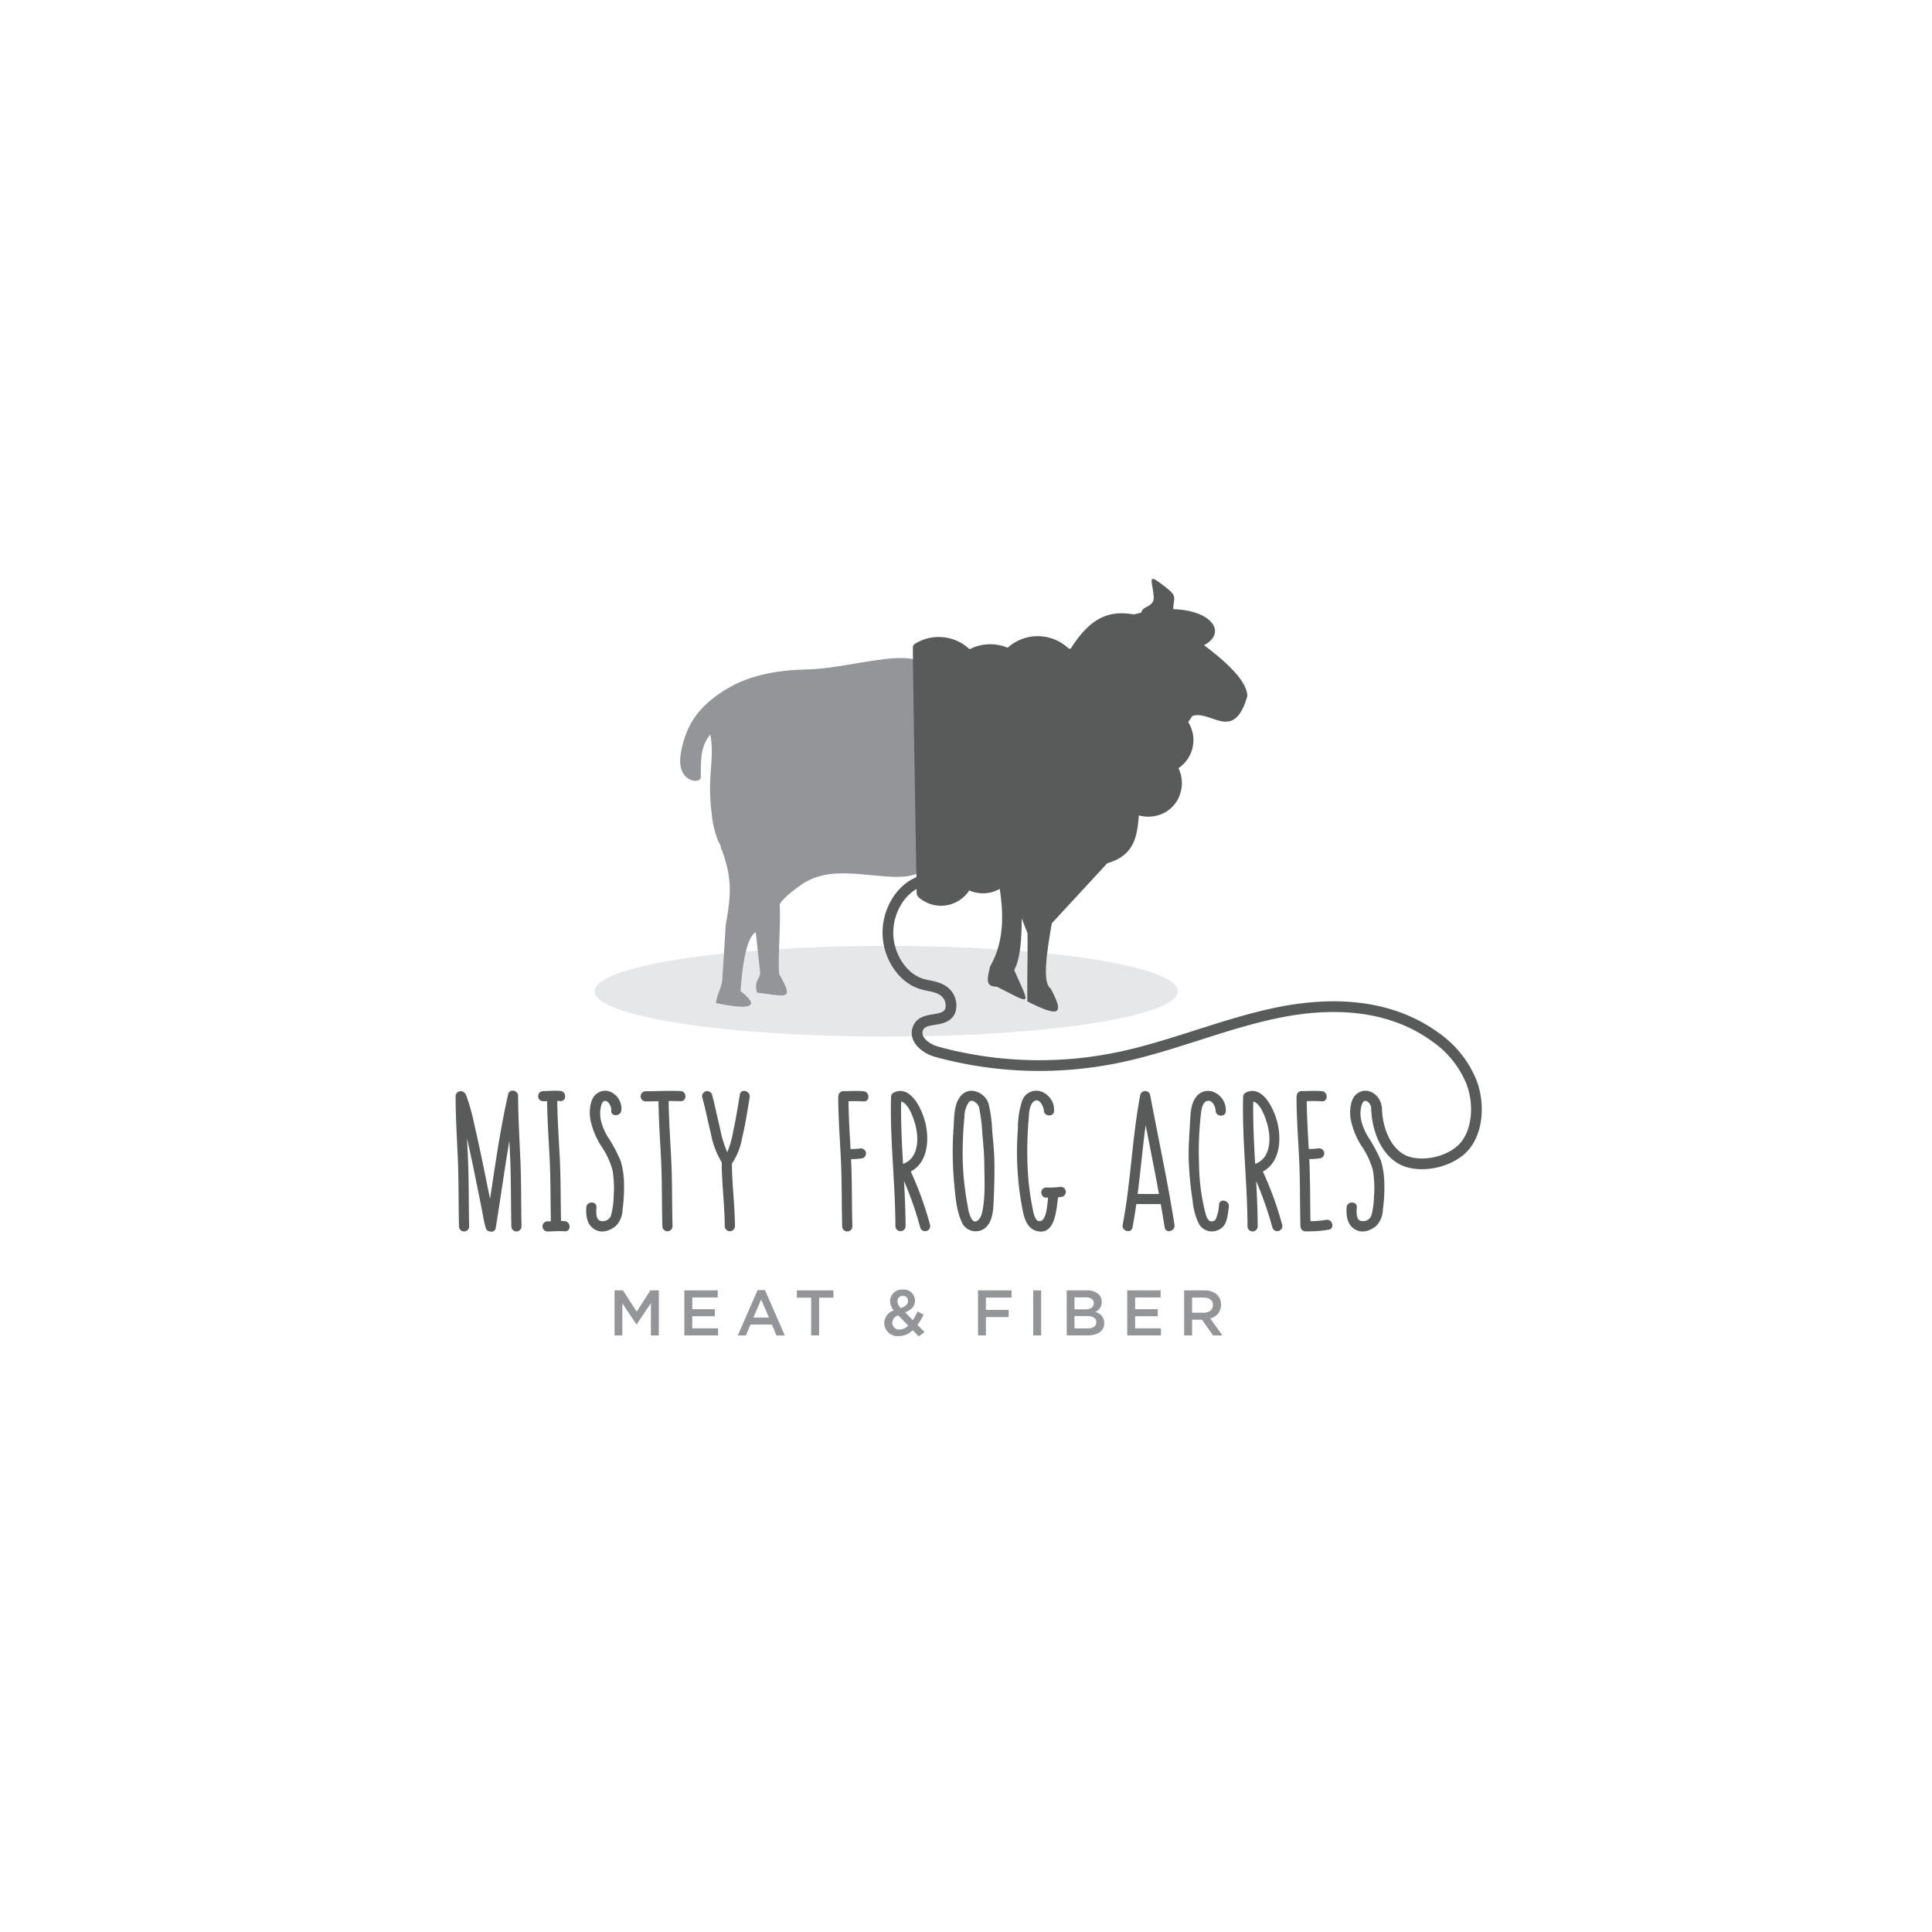 <?xml version="1.0" encoding="UTF-8"?> <svg xmlns="http://www.w3.org/2000/svg" xmlns:xlink="http://www.w3.org/1999/xlink" width="5in" height="5in" viewBox="0 0 360 360"><defs><clipPath id="a"><rect width="360" height="360" fill="none"></rect></clipPath></defs><g clip-path="url(#a)"><g clip-path="url(#a)"><path d="M219.476,184.7c0,4.667-24.332,8.451-54.349,8.451s-54.347-3.784-54.347-8.451,24.332-8.45,54.347-8.45,54.349,3.783,54.349,8.45" fill="#e6e7e8"></path><path d="M166.739,122.649c-1.215.068-2.342.227-3.094.326-4.7.617-8.87,1.669-13.649,1.784-5.317.128-10.7,1.073-15.276,4.044s-6.939,6.25-7.864,11.622c-.943,5.488,3.942,5.822,3.724,4.272.047-2.743-.147-5.578,1.776-7.814.617,3.161.019,6.16-.044,9.326a35.649,35.649,0,0,0,.294,5.316,18.358,18.358,0,0,0,1.189,5.135,10.4,10.4,0,0,1,.475.951c.094.286.044.532.254.794,1.742,4.912,1.846,7.794.709,13.9q-.318,5.087-.64,10.173c-.1,1.541-1.059,2.9-1.157,4.44,6.183,1.273,8.494.814,4.552-2.235.42-5.876,1.255-10,2.831-11q.407,3.7.815,7.407c.141,1.294-1.264,1.553-.565,3.881,5.621.631,6.981,1.6,4.094-3.508-.207-4.018.329-8.766.123-12.782-.048-.931,3.73-3.679,4.6-4.2,4.034-2.421,8.645-1.736,13.1-1.351,3.674.318,10,1.182,10.175-3.839.072-2.124-.008-4.265-.017-6.389-.031-7.531-.093-15.062-.093-22.593a33.207,33.207,0,0,0,0-4.987c-.4-2.51-3.58-2.823-6.311-2.671" fill="#939598" fill-rule="evenodd"></path><path d="M257.307,216.281a27.561,27.561,0,0,0-2.48-4.592c-1-1.8-1.7-3.726-1.1-5.778.505-1.726,1.953-.194,1.833.979-.124,1.215,1.771,1.2,1.9,0,.256-2.519-2.529-4.784-4.712-3.008-1.165.947-1.275,3.18-1.093,4.521a14.32,14.32,0,0,0,2.088,5.2,14.66,14.66,0,0,1,2.074,4.46,20.076,20.076,0,0,1,.206,4.886,14.86,14.86,0,0,1-.5,3.581,1.638,1.638,0,0,1-2.134.9c-.744-.389-.614-1.772-.567-2.449.084-1.219-1.811-1.211-1.9,0-.094,1.382.073,3.024,1.278,3.914,1.375,1.017,2.944.555,4.19-.419a4.5,4.5,0,0,0,1.289-3.1,29.183,29.183,0,0,0,.275-4.567,15.444,15.444,0,0,0-.641-4.519" fill="#595a5a"></path><path d="M137.859,203.963c-.379,2.312-.75,4.626-1.252,6.916a16.819,16.819,0,0,1-1.1,3.824,21.263,21.263,0,0,1-1.332-4.432c-.533-2.094-.923-4.226-1.5-6.308a.948.948,0,0,0-1.826.5c.611,2.182,1.024,4.416,1.582,6.612a16.186,16.186,0,0,0,2.068,5.536,1.059,1.059,0,0,0-.016.163c.023,3.922.546,7.82.568,11.742a.948.948,0,0,0,1.894,0c-.022-3.908-.541-7.792-.567-11.7a12.085,12.085,0,0,0,1.893-4.732c.617-2.508,1-5.075,1.415-7.622.2-1.194-1.629-1.706-1.826-.5" fill="#595a5a"></path><path d="M126.809,203.306c-2.179-.095-4.353.026-6.53.034a.948.948,0,0,0,0,1.894c.806,0,1.613-.021,2.42-.039.043,3.557.291,7.117.471,10.668.215,4.215.134,8.445.254,12.664a.948.948,0,0,0,1.894,0c-.12-4.219-.041-8.449-.254-12.664-.179-3.561-.43-7.13-.472-10.7.738,0,1.478,0,2.217.034,1.222.053,1.216-1.841,0-1.894" fill="#595a5a"></path><path d="M115.634,216.281a27.566,27.566,0,0,0-2.481-4.592c-1-1.8-1.7-3.726-1.1-5.778.5-1.726,1.953-.194,1.833.979-.124,1.215,1.771,1.2,1.894,0,.257-2.519-2.528-4.784-4.711-3.008-1.165.947-1.275,3.18-1.094,4.521a14.322,14.322,0,0,0,2.089,5.2,14.66,14.66,0,0,1,2.074,4.46,20.076,20.076,0,0,1,.206,4.886,14.91,14.91,0,0,1-.5,3.581,1.637,1.637,0,0,1-2.133.9c-.744-.389-.614-1.772-.568-2.449.084-1.219-1.81-1.211-1.894,0-.095,1.382.073,3.024,1.277,3.914,1.376,1.017,2.945.555,4.19-.419a4.5,4.5,0,0,0,1.289-3.1,29.183,29.183,0,0,0,.275-4.567,15.409,15.409,0,0,0-.64-4.519" fill="#595a5a"></path><path d="M238.922,228.257a61.91,61.91,0,0,0-3.606-9.96c3.026-1.607,3.47-5.49,2.8-8.719-.473-2.3-2.537-7.388-5.782-6.085a1.049,1.049,0,0,0-.212.116.885.885,0,0,0-.483.8c-.212,8.048.8,16.059.816,24.1a.948.948,0,0,0,1.9,0c-.008-2.818-.137-5.631-.291-8.444a64.4,64.4,0,0,1,3.034,8.7.948.948,0,0,0,1.826-.5m-2.629-18.176c.556,2.473.32,5.835-2.413,6.782-.221-3.868-.421-7.736-.358-11.612,1.526.316,2.524,3.727,2.771,4.83" fill="#595a5a"></path><path d="M173.307,228.257a62,62,0,0,0-3.6-9.96c3.026-1.607,3.469-5.49,2.8-8.719-.473-2.3-2.537-7.388-5.782-6.085a1.049,1.049,0,0,0-.212.116.885.885,0,0,0-.483.8c-.212,8.048.8,16.059.817,24.1a.948.948,0,0,0,1.894,0c-.007-2.818-.136-5.631-.291-8.444a64.261,64.261,0,0,1,3.034,8.7.948.948,0,0,0,1.826-.5m-2.629-18.176c.556,2.473.32,5.835-2.413,6.782-.221-3.868-.421-7.736-.358-11.612,1.526.316,2.524,3.727,2.771,4.83" fill="#595a5a"></path><path d="M185.3,216.942c-.012-2.056-.221-4.119-.415-6.164a26.1,26.1,0,0,0-.689-5.156c-.582-1.874-3.179-3.2-4.822-1.761s-1.561,4.146-1.68,6.147a63.714,63.714,0,0,0,.061,10.038c.234,2.427.372,5.266,1.393,7.53a2.819,2.819,0,0,0,4.755.92c1.2-1.345,1.2-3.586,1.273-5.288.086-2.084.146-4.18.124-6.266M182.93,226.2c-.2.79-1.092,2.062-1.844,1a5.885,5.885,0,0,1-.722-2.232,53.939,53.939,0,0,1-.985-9.263,67.988,67.988,0,0,1,.333-7.562,4.8,4.8,0,0,1,.84-2.794c.625-.684,1.708.338,1.867.941a31.581,31.581,0,0,1,.63,5.069c.173,1.854.351,3.724.361,5.588.033,2.993.231,6.5-.48,9.253" fill="#595a5a"></path><path d="M96.957,215.9c-.168-3.88-.4-7.769-.414-11.655,0-.041-.008-.075-.012-.114-.04-.985-1.6-1.326-1.848-.231-1.464,6.441-2.378,12.982-3.371,19.508q-.62-3.07-1.248-6.14c-.54-2.608-1.095-5.214-1.7-7.807a37.463,37.463,0,0,0-1.515-5.419,1.013,1.013,0,0,0-.244-.361.961.961,0,0,0-1.711.564c.01,3.823.238,7.648.406,11.465.187,4.279.122,8.568.227,12.851a.948.948,0,0,0,1.894,0c-.1-4.219-.037-8.444-.22-12.661-.054-1.27-.116-2.541-.176-3.812.405,1.8.787,3.608,1.163,5.415.508,2.449,1,4.9,1.494,7.352.263,1.312.458,2.672.837,3.958a.883.883,0,0,0,.873.662.773.773,0,0,0,.98-.662c.891-5.407,1.618-10.844,2.542-16.245q.075,1.572.146,3.142c.187,4.279.123,8.568.227,12.851a.948.948,0,0,0,1.894,0c-.1-4.219-.036-8.444-.219-12.661" fill="#595a5a"></path><path d="M105.225,227.542c-.229-.02-.457-.029-.686-.032-.085-3.891-.035-7.79-.231-11.676-.179-3.561-.43-7.128-.472-10.693.188,0,.374.013.563.029,1.217.106,1.206-1.788,0-1.894-1.077-.093-2.145.026-3.222.035a.948.948,0,0,0,0,1.894c.256,0,.511-.011.766-.021.044,3.551.291,7.1.471,10.65.2,3.9.147,7.818.233,11.726-.214.008-.429.015-.643.017a.947.947,0,0,0,0,1.893c1.077-.009,2.145-.128,3.221-.034,1.218.106,1.207-1.789,0-1.894" fill="#595a5a"></path><path d="M198.565,221.837a.966.966,0,0,0-1.165-.662,15.12,15.12,0,0,1-2.463.093.948.948,0,0,0,0,1.894h.348c-.134,1.7-.375,4.554-1.673,4.373-.865-.121-1.071-1.762-1.211-2.422a50.462,50.462,0,0,1-.791-5.544,67.538,67.538,0,0,1,.057-10.906c.065-1.017.084-2.835,1.039-3.48,1-.677,1.775,1.085,1.805,1.749.057,1.216,1.951,1.221,1.9,0a3.627,3.627,0,0,0-2.679-3.622,2.8,2.8,0,0,0-3.285,1.844,16.483,16.483,0,0,0-.778,5.251,53.572,53.572,0,0,0,.013,8.73,51.478,51.478,0,0,0,.987,6.892c.312,1.408.936,2.909,2.445,3.334,3.471.977,3.722-3.854,4.034-6.254.255-.024.509-.058.761-.1a.952.952,0,0,0,.661-1.165" fill="#595a5a"></path><path d="M160.905,205.23c1.217.1,1.207-1.79,0-1.894-1.254-.108-2.509-.017-3.765-.01a.884.884,0,0,0-.9.791,1,1,0,0,0-.045.289c.013,3.815.287,7.634.482,11.443.213,4.215.133,8.445.252,12.664a.948.948,0,0,0,1.9,0c-.119-4.171-.045-8.352-.248-12.52a16.712,16.712,0,0,0,2.093-.151.948.948,0,0,0,.662-1.164.971.971,0,0,0-1.165-.662,12.054,12.054,0,0,1-1.689.089c-.163-2.965-.341-5.934-.379-8.9a25.07,25.07,0,0,1,2.809.027" fill="#595a5a"></path><path d="M247.085,227.305a16.511,16.511,0,0,1-2.894.24c-.085-3.855-.037-7.717-.225-11.568a16.525,16.525,0,0,0,2.093-.151.949.949,0,0,0,.662-1.165.971.971,0,0,0-1.165-.661,12.054,12.054,0,0,1-1.689.089c-.163-2.965-.342-5.934-.379-8.9a25.07,25.07,0,0,1,2.809.027c1.217.1,1.207-1.79,0-1.894-1.254-.108-2.509-.017-3.765-.01a.883.883,0,0,0-.9.791.966.966,0,0,0-.044.288c.012,3.816.286,7.634.48,11.443.214,4.216.134,8.446.253,12.664a.94.94,0,0,0,.159.506l.007.011a.487.487,0,0,0,.037.052.859.859,0,0,0,.745.379,23.147,23.147,0,0,0,4.321-.313c1.2-.228.69-2.053-.5-1.826" fill="#595a5a"></path><path d="M228.408,206.971a3.631,3.631,0,0,0-2.31-3.512,2.758,2.758,0,0,0-3.319,1.083c-.933,1.258-.95,3.218-1.037,4.708-.136,2.3-.308,4.572-.243,6.88a62.925,62.925,0,0,0,.728,7.579,12.077,12.077,0,0,0,1.226,4.438,2.8,2.8,0,0,0,3.83.9c1.452-.739,1.476-2.771,1.693-4.139.191-1.195-1.634-1.707-1.826-.5a7.788,7.788,0,0,1-.64,2.825.929.929,0,0,1-1.177.236,2.478,2.478,0,0,1-.673-1.255A37.734,37.734,0,0,1,223.428,217a61.232,61.232,0,0,1,.314-9.152c.075-.77.229-2.472,1.174-2.7,1.03-.246,1.563,1.07,1.6,1.823.056,1.216,1.951,1.221,1.894,0" fill="#595a5a"></path><path d="M218.849,228.221c-1.279-8.123-3.026-16.162-4.546-24.241a.953.953,0,0,0-1.826,0c-1.526,8.02-1.756,16.222-3.282,24.241-.227,1.193,1.6,1.7,1.826.5.276-1.447.508-2.9.714-4.355h4.556c.255,1.449.5,2.9.732,4.355.19,1.2,2.014.69,1.826-.5m-6.86-5.745c.543-4.265.914-8.554,1.488-12.814.839,4.269,1.7,8.534,2.478,12.814Z" fill="#595a5a"></path><path d="M224.348,120.229c4.34-2.324,1.48-6.522-5.733-6.719h0c.047-2.307.963-2.27-1.648-4.28-3.286-2.534-2.305-1.318-2,1.809.214,2.21-2.052,1.73-2.315,3.117-.437.1-.879.209-1.331.334-3.793-.6-7.63-.3-11.785,6.35l-.362.048a8.366,8.366,0,0,0-11.41-.193,8.391,8.391,0,0,0-7.094.284,8.372,8.372,0,0,0-10.185-1.014.821.821,0,0,0-.378.694c-.03,4.471.625,41.116.707,45.717a1.093,1.093,0,0,0,.356.808,6.28,6.28,0,0,0,9.437-1.268,6.285,6.285,0,0,0,5.671-.288c1.1,6.89.071,11.195-1.8,14.487-.353,1.761-1.132,3.81,1.241,3.723,6.752,3.376,6.274,3.811,3.259-3.1,1.062-1.892,1.4-5.39,1.4-9.618q.546,1.4,1.086,2.793c.053,4.291-.086,8.393-.035,12.686,5.963,2.981,6.992,2.572,4.345-2.411-1.528-1.038-.832-6.165.222-12.157l10.334-11.18c5.16-1.484,5.567-5.179,5.879-8.916a6.384,6.384,0,0,0,3.014.116,6.074,6.074,0,0,0,4.74-4.316,6.367,6.367,0,0,0-.379-4.6,6.283,6.283,0,0,0,1.817-8.59l.782-1.12c3.414-1.242,7.712,5.074,10.24-3.725-.05-2.275-2.57-5.373-8.067-9.463" fill="#595a5a" fill-rule="evenodd"></path><path d="M171.238,164.345c-3.405,1.3-5.882,5.435-5.787,9.672s2.754,8.215,6.213,9.3c1.3.407,2.71.447,3.912,1.174a3.321,3.321,0,0,1,1.457,3.925c-1.131,2.371-5.05.754-5.99,3.238-.79,2.087,1.585,3.805,3.466,4.32a72.442,72.442,0,0,0,33.992,1.046c9.932-2.081,19.493-6.238,29.43-8.293s20.745-1.788,29.372,4.407a18.911,18.911,0,0,1,6.881,8.485c1.379,3.632,1.3,8.2-.786,11.324-2.316,3.462-8.222,4.824-11.726,3.316s-5.2-6.179-5.159-10.058" fill="none" stroke="#595a5a" stroke-miterlimit="10" stroke-width="1.997"></path></g><g><path d="M114.51,240.441h1.571l2.555,3.97,2.554-3.97h1.572v8.4h-1.476v-6.021l-2.65,3.958h-.048l-2.627-3.934v6H114.51Z" fill="#939598"></path><path d="M127.518,240.441h6.224v1.32h-4.749v2.182h4.21v1.32h-4.21v2.255h4.81v1.319h-6.285Z" fill="#939598"></path><path d="M141.172,240.382h1.367l3.694,8.455h-1.559l-.852-2.027h-3.969l-.864,2.027h-1.511Zm2.111,5.121-1.451-3.358-1.439,3.358Z" fill="#939598"></path><path d="M151.146,241.809h-2.664v-1.368h6.813v1.368h-2.662v7.028h-1.487Z" fill="#939598"></path><path d="M170.079,247.865a3.691,3.691,0,0,1-2.579,1.092,2.475,2.475,0,0,1-2.734-2.4v-.025a2.515,2.515,0,0,1,1.787-2.35,2.726,2.726,0,0,1-.7-1.751v-.025a2.2,2.2,0,0,1,2.411-2.11,2.07,2.07,0,0,1,2.23,2.026v.025c0,1.1-.731,1.762-1.847,2.182l1.44,1.463a12.167,12.167,0,0,0,.9-1.619l1.115.588a13.167,13.167,0,0,1-1.139,1.919l1.319,1.344-1.091.779Zm-.84-.863-1.871-1.907a1.556,1.556,0,0,0-1.115,1.391v.024a1.278,1.278,0,0,0,1.4,1.223A2.312,2.312,0,0,0,169.239,247Zm-.048-4.569v-.025a.91.91,0,0,0-.96-.947.954.954,0,0,0-1,1.008v.023a1.777,1.777,0,0,0,.636,1.247C168.735,243.428,169.191,243.032,169.191,242.433Z" fill="#939598"></path><path d="M182.237,240.441h6.249v1.344h-4.773v2.29h4.233v1.344h-4.233v3.418h-1.476Z" fill="#939598"></path><path d="M192.521,240.441H194v8.4h-1.476Z" fill="#939598"></path><path d="M198.761,240.441h3.766a3.028,3.028,0,0,1,2.2.745,1.876,1.876,0,0,1,.563,1.39v.025a2,2,0,0,1-1.2,1.871,2.058,2.058,0,0,1,1.667,2.038v.024c0,1.5-1.235,2.3-3.107,2.3h-3.885Zm3.467,3.538c.947,0,1.583-.372,1.583-1.139v-.024c0-.66-.529-1.067-1.476-1.067h-2.123v2.23Zm.431,3.55c1.007,0,1.619-.4,1.619-1.151v-.024c0-.708-.564-1.127-1.727-1.127h-2.339v2.3Z" fill="#939598"></path><path d="M210.041,240.441h6.225v1.32h-4.749v2.182h4.21v1.32h-4.21v2.255h4.809v1.319h-6.285Z" fill="#939598"></path><path d="M220.648,240.441h3.743a3.381,3.381,0,0,1,2.422.84,2.535,2.535,0,0,1,.7,1.811v.024a2.518,2.518,0,0,1-2,2.542l2.266,3.179h-1.738l-2.063-2.927h-1.847v2.927h-1.476Zm3.635,4.163c1.055,0,1.727-.552,1.727-1.4v-.024c0-.9-.648-1.391-1.739-1.391h-2.147V244.6Z" fill="#939598"></path></g></g></svg> 